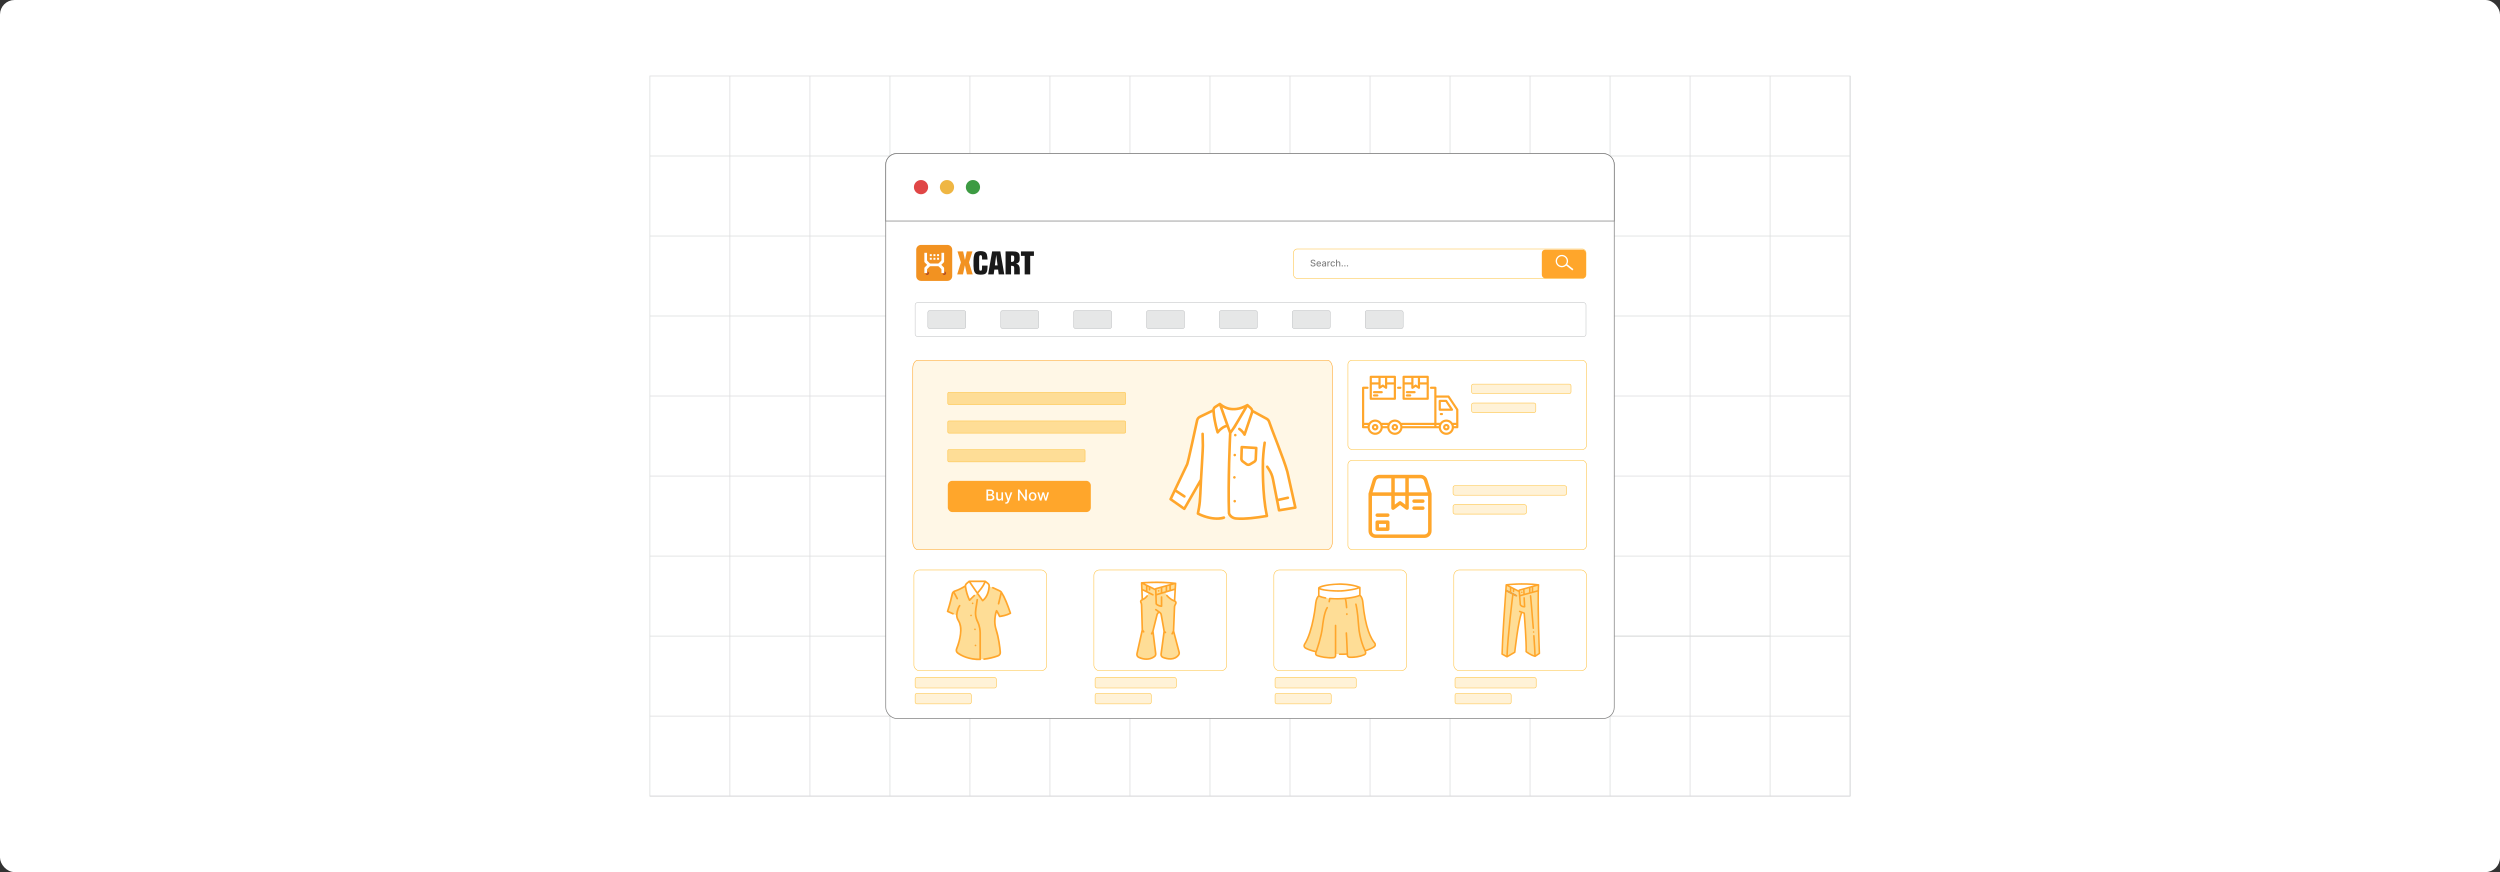 <?xml version="1.0" encoding="UTF-8"?><svg id="Layer_1" xmlns="http://www.w3.org/2000/svg" viewBox="0 0 860 300"><rect x="0" y="0" width="860" height="300" fill="#333333" stroke="none"/><rect y="0" width="860" height="300" rx="5" ry="5" fill="#fff" stroke-width="0"/><rect x="223.563" y="26.141" width="412.873" height="247.719" fill="none" stroke="#dbdcdd" stroke-miterlimit="10" stroke-width=".262"/><polyline points="636.437 273.859 608.924 273.859 608.911 273.859 581.399 273.859 581.385 273.859 553.859 273.859 526.333 273.859 498.808 273.859 471.295 273.859 443.77 273.859 443.756 273.859 416.244 273.859 416.23 273.859 388.718 273.859 388.704 273.859 361.179 273.859 333.653 273.859 306.141 273.859 278.615 273.859 251.089 273.859 251.076 273.859 223.563 273.859" fill="none" stroke="#dbdcdd" stroke-miterlimit="10" stroke-width=".262"/><polyline points="223.563 246.347 251.076 246.347 251.089 246.347 278.615 246.347 306.141 246.347 333.653 246.347 361.179 246.347 388.704 246.347 388.718 246.347 416.23 246.347 416.244 246.347 443.756 246.347 443.77 246.347 471.295 246.347 498.808 246.347 526.333 246.347 553.859 246.347 581.385 246.347 581.399 246.347 608.911 246.347 608.924 246.347 636.437 246.347" fill="none" stroke="#dbdcdd" stroke-miterlimit="10" stroke-width=".262"/><polyline points="223.563 218.821 251.076 218.821 251.089 218.821 278.615 218.821 306.141 218.821 333.653 218.821 361.179 218.821 388.704 218.821 388.718 218.821 416.23 218.821 416.244 218.821 443.756 218.821 443.77 218.821 471.295 218.821 498.808 218.821 526.333 218.821 553.859 218.821 581.385 218.821 581.399 218.821 608.911 218.821 608.924 218.821 636.437 218.821" fill="none" stroke="#dbdcdd" stroke-miterlimit="10" stroke-width=".262"/><polyline points="223.563 191.295 251.076 191.295 251.089 191.295 278.615 191.295 306.141 191.295 333.653 191.295 361.179 191.295 388.704 191.295 388.718 191.295 416.23 191.295 416.244 191.295 443.756 191.295 443.77 191.295 471.295 191.295 498.808 191.295 526.333 191.295 553.859 191.295 581.385 191.295 581.399 191.295 608.911 191.295 608.924 191.295 636.437 191.295" fill="none" stroke="#dbdcdd" stroke-miterlimit="10" stroke-width=".262"/><polyline points="223.563 163.77 251.076 163.77 251.089 163.77 278.615 163.77 306.141 163.77 333.653 163.77 361.179 163.77 388.704 163.77 388.718 163.77 416.23 163.77 416.244 163.77 443.756 163.77 443.77 163.77 471.295 163.77 498.808 163.77 526.333 163.77 553.859 163.77 581.385 163.77 581.399 163.77 608.911 163.77 608.924 163.77 636.437 163.77" fill="none" stroke="#dbdcdd" stroke-miterlimit="10" stroke-width=".262"/><polyline points="223.563 136.23 251.076 136.23 251.089 136.23 278.615 136.23 306.141 136.23 333.653 136.23 361.179 136.23 388.704 136.23 388.718 136.23 416.23 136.23 416.244 136.23 443.756 136.23 443.77 136.23 471.295 136.23 498.808 136.23 526.333 136.23 553.859 136.23 581.385 136.23 581.399 136.23 608.911 136.23 608.924 136.23 636.437 136.23" fill="none" stroke="#dbdcdd" stroke-miterlimit="10" stroke-width=".262"/><polyline points="223.563 108.704 251.076 108.704 251.089 108.704 278.615 108.704 306.141 108.704 333.653 108.704 361.179 108.704 388.704 108.704 388.718 108.704 416.23 108.704 416.244 108.704 443.756 108.704 443.77 108.704 471.295 108.704 498.808 108.704 526.333 108.704 553.859 108.704 581.385 108.704 581.399 108.704 608.911 108.704 608.924 108.704 636.437 108.704" fill="none" stroke="#dbdcdd" stroke-miterlimit="10" stroke-width=".262"/><polyline points="223.563 81.192 251.076 81.192 251.089 81.192 278.615 81.192 306.141 81.192 333.653 81.192 361.179 81.192 388.704 81.192 388.718 81.192 416.23 81.192 416.244 81.192 443.756 81.192 443.77 81.192 471.295 81.192 498.808 81.192 526.333 81.192 553.859 81.192 581.385 81.192 581.399 81.192 608.911 81.192 608.924 81.192 636.437 81.192" fill="none" stroke="#dbdcdd" stroke-miterlimit="10" stroke-width=".262"/><polyline points="223.563 53.666 251.076 53.666 251.089 53.666 278.615 53.666 306.141 53.666 333.653 53.666 361.179 53.666 388.704 53.666 388.718 53.666 416.23 53.666 416.244 53.666 443.756 53.666 443.77 53.666 471.295 53.666 498.808 53.666 526.333 53.666 553.859 53.666 581.385 53.666 581.399 53.666 608.911 53.666 608.924 53.666 636.437 53.666" fill="none" stroke="#dbdcdd" stroke-miterlimit="10" stroke-width=".262"/><polyline points="636.437 273.859 636.437 246.347 636.437 218.821 636.437 191.295 636.437 163.77 636.437 163.756 636.437 136.23 636.437 108.718 636.437 108.704 636.437 81.192 636.437 53.666 636.437 26.141" fill="none" stroke="#dbdcdd" stroke-miterlimit="10" stroke-width=".262"/><polyline points="608.911 26.141 608.911 53.666 608.911 81.192 608.911 108.704 608.911 108.718 608.911 136.23 608.911 163.756 608.911 163.77 608.911 191.295 608.911 218.821 608.911 246.347 608.911 273.859 608.911 218.821 553.859 218.821" fill="none" stroke="#dbdcdd" stroke-miterlimit="10" stroke-width=".262"/><polyline points="581.385 26.141 581.385 53.666 581.385 81.192 581.385 108.704 581.385 108.718 581.385 136.23 581.385 163.756 581.385 163.77 581.385 191.295 581.385 218.821 581.385 246.347 581.385 273.859" fill="none" stroke="#dbdcdd" stroke-miterlimit="10" stroke-width=".262"/><polyline points="553.859 26.141 553.859 53.666 553.859 81.192 553.859 108.704 553.859 108.718 553.859 136.23 553.859 163.756 553.859 163.77 553.859 191.295 553.859 218.821 553.859 246.347 553.859 273.859" fill="none" stroke="#dbdcdd" stroke-miterlimit="10" stroke-width=".262"/><polyline points="526.333 26.141 526.333 53.666 526.333 81.192 526.333 108.704 526.333 108.718 526.333 136.23 526.333 163.756 526.333 163.77 526.333 191.295 526.333 218.821 526.333 246.347 526.333 273.859" fill="none" stroke="#dbdcdd" stroke-miterlimit="10" stroke-width=".262"/><polyline points="498.808 26.141 498.808 53.666 498.808 81.192 498.808 108.704 498.808 108.718 498.808 136.23 498.808 163.756 498.808 163.77 498.808 191.295 498.808 218.821 498.808 246.347 498.808 273.859" fill="none" stroke="#dbdcdd" stroke-miterlimit="10" stroke-width=".262"/><polyline points="471.295 26.141 471.295 53.666 471.295 81.192 471.295 108.704 471.295 108.718 471.295 136.23 471.295 163.756 471.295 163.77 471.295 191.295 471.295 218.821 471.295 246.347 471.295 273.859" fill="none" stroke="#dbdcdd" stroke-miterlimit="10" stroke-width=".262"/><polyline points="443.756 26.141 443.756 53.666 443.756 81.192 443.756 108.704 443.756 108.718 443.756 136.23 443.756 163.756 443.756 163.77 443.756 191.295 443.756 218.821 443.756 246.347 443.756 273.859" fill="none" stroke="#dbdcdd" stroke-miterlimit="10" stroke-width=".262"/><polyline points="416.23 26.141 416.23 53.666 416.23 81.192 416.23 108.704 416.23 108.718 416.23 136.23 416.23 163.756 416.23 163.77 416.23 191.295 416.23 218.821 416.23 246.347 416.23 273.859" fill="none" stroke="#dbdcdd" stroke-miterlimit="10" stroke-width=".262"/><polyline points="388.704 26.141 388.704 53.666 388.704 81.192 388.704 108.704 388.704 108.718 388.704 136.23 388.704 163.756 388.704 163.77 388.704 191.295 388.704 218.821 388.704 246.347 388.704 273.859" fill="none" stroke="#dbdcdd" stroke-miterlimit="10" stroke-width=".262"/><polyline points="361.179 26.141 361.179 53.666 361.179 81.192 361.179 108.704 361.179 108.718 361.179 136.23 361.179 163.756 361.179 163.77 361.179 191.295 361.179 218.821 361.179 246.347 361.179 273.859" fill="none" stroke="#dbdcdd" stroke-miterlimit="10" stroke-width=".262"/><polyline points="333.653 26.141 333.653 53.666 333.653 81.192 333.653 108.704 333.653 108.718 333.653 136.23 333.653 163.756 333.653 163.77 333.653 191.295 333.653 218.821 333.653 246.347 333.653 273.859" fill="none" stroke="#dbdcdd" stroke-miterlimit="10" stroke-width=".262"/><polyline points="306.141 26.141 306.141 53.666 306.141 81.192 306.141 108.704 306.141 108.718 306.141 136.23 306.141 163.756 306.141 163.77 306.141 191.295 306.141 218.821 306.141 246.347 306.141 273.859" fill="none" stroke="#dbdcdd" stroke-miterlimit="10" stroke-width=".262"/><polyline points="278.615 26.141 278.615 53.666 278.615 81.192 278.615 108.704 278.615 108.718 278.615 136.23 278.615 163.756 278.615 163.77 278.615 191.295 278.615 218.821 278.615 246.347 278.615 273.859" fill="none" stroke="#dbdcdd" stroke-miterlimit="10" stroke-width=".262"/><polyline points="251.076 26.141 251.076 53.666 251.076 81.192 251.076 108.704 251.076 108.718 251.076 136.23 251.076 163.756 251.076 163.77 251.076 191.295 251.076 218.821 251.076 246.347 251.076 273.859" fill="none" stroke="#dbdcdd" stroke-miterlimit="10" stroke-width=".262"/><rect x="304.695" y="52.822" width="250.609" height="194.357" rx="3.829" ry="3.829" fill="#fff" stroke="gray" stroke-miterlimit="10" stroke-width=".25"/><path d="M555.305,56.655v19.377h-250.609v-19.377c0-2.121,1.716-3.829,3.829-3.829h242.95c2.114,0,3.829,1.708,3.829,3.829Z" fill="#fff" stroke="gray" stroke-miterlimit="10" stroke-width=".25"/><circle cx="316.829" cy="64.373" r="2.447" fill="#e04646" stroke-width="0"/><circle cx="325.763" cy="64.373" r="2.447" fill="#efb643" stroke-width="0"/><circle cx="334.696" cy="64.373" r="2.447" fill="#3d9b43" stroke-width="0"/><path d="M338.526,94.355c.406-.093.707-.342.904-.753.099-.214.174-.516.226-.898s.075-.713.075-.979v-.365h-1.912v.869c0,.191-.017.388-.058.591s-.185.301-.435.301c-.255,0-.406-.099-.44-.301s-.052-.394-.052-.591c0-.62-.006-1.246-.017-1.878-.012-.632-.006-1.258.017-1.889.006-.464.174-.695.493-.695.313,0,.481.232.493.695,0,.133,0,.272.006.411s.006.272.006.4h1.889c-.023-.278-.052-.591-.087-.933s-.087-.614-.151-.805c-.174-.487-.464-.805-.869-.945-.406-.145-.835-.214-1.286-.214-.458,0-.887.07-1.292.214s-.69.458-.864.945c-.087.238-.157.539-.209.91-.052.371-.081.753-.081,1.136v1.866c0,.406.029.811.093,1.217.058.406.145.713.255.927.191.406.493.661.898.753s.805.139,1.205.139c.388.012.788-.035,1.194-.128Z" fill="#191919" stroke-width="0"/><path d="M342.241,91.306l.452-3.57h.023l.452,3.57h-.927ZM343.342,92.743l.214,1.652h1.918l-1.368-7.91h-2.811l-1.373,7.904h1.918l.214-1.652h1.286v.006Z" fill="#191919" stroke-width="0"/><path d="M345.909,94.395h1.889v-2.95h.33c.307,0,.51.064.614.191.093.133.139.325.139.556v2.196h1.93v-1.837c0-.487-.104-.892-.313-1.223-.22-.313-.539-.522-.945-.62v-.023c.4-.07.701-.232.904-.481.174-.209.267-.446.29-.719.023-.272.035-.539.035-.794,0-.336-.023-.666-.064-.991-.041-.325-.203-.597-.481-.811-.267-.191-.58-.307-.945-.348s-.701-.058-1.008-.058h-2.37l-.006,7.91h0ZM347.798,87.893h.452c.243,0,.417.058.516.174.087.104.128.278.128.516v.62c-.017.203-.041.359-.081.469-.041.128-.116.226-.214.29-.093.07-.238.11-.44.11h-.365l.006-2.179h0Z" fill="#191919" stroke-width="0"/><path d="M351.2,88.021h1.286v6.375h1.901v-6.375h1.286v-1.536h-4.474v1.536h0Z" fill="#191919" stroke-width="0"/><path d="M331.955,89.371h-.023l-.62-2.886h-1.941l1.171,3.767-1.275,4.144h1.994l.655-3.1h.023l.678,3.1h1.994l-1.275-4.132,1.182-3.778h-1.941l-.62,2.886Z" fill="#f29221" stroke-width="0"/><path d="M316.829,84.248h9.081c.91,0,1.652.736,1.652,1.652v9.081c0,.91-.736,1.652-1.652,1.652h-9.081c-.91,0-1.652-.736-1.652-1.652v-9.081c.006-.916.742-1.652,1.652-1.652Z" fill="#f29221" stroke-width="0"/><path d="M324.647,90.263c-.185.185-.55.55-.846.852.295.295.661.661.846.846.075.075.122.18.122.284v1.495c0,.168-.035.191-.203.191h-.707v-1.136c0-.145-.023-.214-.122-.313-.162-.162-.609-.614-.771-.782-.087-.093-.22-.128-.33-.128h-2.509c-.11,0-.243.041-.33.128-.162.168-.614.62-.771.782-.099.099-.122.168-.122.313v.927c0,.162-.046.209-.214.209h-.707v-1.686c0-.104.052-.214.122-.284.185-.185.55-.55.846-.846l-.846-.846c-.075-.075-.122-.18-.122-.284v-3.031h.916v2.48c0,.145.023.214.122.313.162.162.609.614.771.782.087.093.22.128.33.128h2.509c.11,0,.243-.041.33-.128.162-.168.614-.62.771-.782.099-.099.122-.168.122-.313v-2.48h.916v3.031c0,.099-.052.209-.122.278Z" fill="#fff" stroke-width="0"/><path d="M319.849,88.675h.678v.678h-.678v-.678Z" fill="#fff" stroke-width="0"/><path d="M322.358,88.675h.678v.678h-.678v-.678Z" fill="#fff" stroke-width="0"/><path d="M319.849,87.43h.678v.678h-.678v-.678Z" fill="#fff" stroke-width="0"/><path d="M322.358,87.43h.678v.678h-.678v-.678Z" fill="#fff" stroke-width="0"/><path d="M321.106,88.681h.678v.678h-.678v-.678Z" fill="#fff" stroke-width="0"/><path d="M321.106,87.43h.678v.678h-.678v-.678Z" fill="#fff" stroke-width="0"/><path d="M318.939,94.61c-.301,0-.55-.209-.614-.487h.498c.139,0,.255-.116.255-.255v-.504c.278.064.493.313.493.614,0,.348-.284.632-.632.632Z" fill="#b14c26" stroke-width="0"/><path d="M324.821,94.61c-.295,0-.545-.209-.614-.481h.498c.139,0,.255-.116.255-.255v-.51c.278.064.493.313.493.614,0,.348-.284.632-.632.632Z" fill="#b14c26" stroke-width="0"/><path d="M458.365,126.743v59.529c0,1.552-.784,2.811-1.752,2.811h-140.877c-.968,0-1.752-1.258-1.752-2.811v-59.529c0-1.552.784-2.811,1.752-2.811h140.877c.968,0,1.752,1.258,1.752,2.811Z" fill="#fff7e6" stroke="#ffa62b" stroke-miterlimit="10" stroke-width=".192"/><rect x="314.81" y="104.084" width="230.774" height="11.698" rx=".839" ry=".839" fill="#fff" stroke="#c6c8c9" stroke-miterlimit="10" stroke-width=".192"/><rect x="319.188" y="106.861" width="13.042" height="6.142" rx=".567" ry=".567" fill="#e6e7e7" stroke="#9c9ea1" stroke-miterlimit="10" stroke-width=".101"/><rect x="344.263" y="106.861" width="13.042" height="6.142" rx=".567" ry=".567" fill="#e6e7e7" stroke="#9c9ea1" stroke-miterlimit="10" stroke-width=".101"/><rect x="369.338" y="106.861" width="13.042" height="6.142" rx=".567" ry=".567" fill="#e6e7e7" stroke="#9c9ea1" stroke-miterlimit="10" stroke-width=".101"/><rect x="394.413" y="106.861" width="13.042" height="6.142" rx=".567" ry=".567" fill="#e6e7e7" stroke="#9c9ea1" stroke-miterlimit="10" stroke-width=".101"/><rect x="419.488" y="106.861" width="13.042" height="6.142" rx=".567" ry=".567" fill="#e6e7e7" stroke="#9c9ea1" stroke-miterlimit="10" stroke-width=".101"/><rect x="444.563" y="106.861" width="13.042" height="6.142" rx=".567" ry=".567" fill="#e6e7e7" stroke="#9c9ea1" stroke-miterlimit="10" stroke-width=".101"/><rect x="469.638" y="106.861" width="13.042" height="6.142" rx=".567" ry=".567" fill="#e6e7e7" stroke="#9c9ea1" stroke-miterlimit="10" stroke-width=".101"/><rect x="444.977" y="85.651" width="100.606" height="10.142" rx="1.287" ry="1.287" fill="#fff" stroke="#fec446" stroke-miterlimit="10" stroke-width=".192"/><path d="M452.172,89.945c-.012-.107-.061-.19-.149-.249s-.198-.089-.331-.089c-.095,0-.177.015-.246.045s-.124.07-.162.122-.057.11-.057.176c0,.055.013.102.039.143s.06.073.102.1c.043.027.089.049.138.067s.097.032.142.043l.227.059c.074.018.15.043.228.073.078.031.15.072.217.123s.12.113.161.188.061.164.061.268c0,.131-.034.248-.102.35s-.165.182-.293.241-.282.088-.464.088c-.174,0-.323-.028-.45-.083-.127-.055-.227-.134-.298-.235-.072-.102-.111-.222-.119-.362h.351c.007.084.034.154.082.209.049.056.11.097.185.123.075.027.158.04.248.04.099,0,.186-.016.265-.047.077-.031.138-.075.183-.131.044-.056.066-.122.066-.197,0-.069-.019-.125-.059-.169-.038-.044-.091-.08-.157-.109-.065-.028-.141-.054-.224-.076l-.273-.075c-.185-.051-.333-.125-.441-.223s-.162-.228-.162-.39c0-.133.036-.25.108-.35s.171-.177.295-.233c.123-.055.263-.083.419-.083s.295.027.416.083c.12.055.215.131.284.227s.105.206.109.331h-.338Z" fill="gray" stroke-width="0"/><path d="M453.681,91.691c-.172,0-.319-.037-.442-.11-.124-.074-.219-.177-.285-.311-.067-.134-.101-.291-.101-.472,0-.178.033-.335.101-.471.066-.136.16-.242.28-.318.121-.076.262-.114.423-.114.099,0,.193.016.285.048.093.033.175.084.248.153.073.07.131.16.174.271.042.11.064.245.064.402v.12h-1.383v-.254h1.051c0-.089-.019-.168-.055-.237-.036-.069-.087-.123-.152-.164-.065-.04-.142-.06-.229-.06-.096,0-.179.023-.249.07s-.125.107-.163.181-.057.155-.057.242v.198c0,.116.021.215.061.297s.099.144.173.186c.073.043.16.064.259.064.065,0,.123-.009.176-.028s.099-.046.137-.083c.039-.037.068-.083.089-.137l.32.058c-.026.094-.072.177-.138.247-.066.071-.148.126-.248.164-.1.039-.213.059-.339.059Z" fill="gray" stroke-width="0"/><path d="M455.31,91.694c-.11,0-.21-.021-.299-.062-.089-.041-.159-.101-.211-.179s-.077-.175-.077-.289c0-.098.019-.179.057-.243.037-.064.088-.113.152-.15s.136-.065.215-.084c.08-.019.16-.033.243-.043.103-.012.189-.022.253-.03.065-.008.112-.021.142-.039s.044-.048.044-.088v-.008c0-.099-.027-.176-.083-.23s-.138-.082-.247-.082c-.114,0-.204.025-.27.075-.065.05-.11.106-.135.167l-.318-.072c.038-.106.093-.191.166-.257.073-.065.157-.113.252-.143s.195-.044.3-.044c.069,0,.144.008.222.024.078.016.151.045.22.089.068.043.124.104.168.184.044.08.065.183.065.31v1.155h-.33v-.238h-.014c-.022.044-.055.087-.099.129-.044.043-.101.078-.169.105s-.15.042-.247.042ZM455.385,91.422c.094,0,.174-.019.24-.055.067-.037.118-.085.153-.145s.053-.124.053-.193v-.224c-.013.012-.036.023-.07.034-.034.01-.073.019-.117.026s-.086.014-.128.019c-.041.006-.076.011-.103.014-.066.008-.126.022-.18.042-.055.019-.098.048-.129.085-.032.037-.049.085-.049.145,0,.084.031.147.093.19.062.043.142.064.237.064Z" fill="gray" stroke-width="0"/><path d="M456.619,91.656v-1.739h.327v.276h.019c.031-.094.088-.168.168-.221.08-.054.172-.081.273-.081.021,0,.046.001.075.002s.052.003.068.006v.324c-.014-.004-.038-.008-.072-.013-.035-.005-.069-.008-.104-.008-.08,0-.151.017-.213.051-.062.033-.112.08-.148.139s-.054.127-.054.202v1.062h-.339Z" fill="gray" stroke-width="0"/><path d="M458.514,91.691c-.168,0-.312-.039-.434-.115-.121-.077-.215-.183-.279-.318-.065-.135-.098-.29-.098-.464,0-.176.033-.333.1-.468.066-.135.16-.241.281-.317.12-.076.263-.114.427-.114.132,0,.25.024.353.073.102.049.186.117.25.205.065.087.102.19.114.307h-.33c-.018-.082-.059-.151-.124-.21-.065-.059-.15-.088-.258-.088-.095,0-.178.025-.248.074s-.125.12-.164.21c-.04.091-.06.199-.06.322,0,.127.019.236.058.329.039.092.094.163.164.214.07.05.153.076.25.076.064,0,.122-.012.175-.036.052-.024.097-.058.132-.102.036-.044.061-.098.075-.161h.33c-.013.112-.049.213-.11.301-.06.088-.143.158-.245.208-.102.05-.222.076-.359.076Z" fill="gray" stroke-width="0"/><path d="M459.93,90.623v1.033h-.339v-2.319h.334v.863h.021c.041-.094.103-.168.186-.223.084-.055.193-.083.329-.083.119,0,.224.024.312.073.09.049.159.123.209.219.049.097.074.218.074.363v1.106h-.339v-1.065c0-.127-.033-.227-.099-.297-.065-.07-.157-.106-.274-.106-.08,0-.151.017-.214.051-.064.034-.112.084-.148.149-.036.065-.054.144-.054.236Z" fill="gray" stroke-width="0"/><path d="M461.733,91.677c-.061,0-.114-.022-.159-.066-.045-.044-.066-.097-.066-.16,0-.061.021-.115.066-.159.045-.044.098-.066.159-.066.062,0,.115.022.16.066.045.044.066.098.066.159,0,.042-.01.08-.031.114-.021.035-.048.062-.082.082-.033.021-.071.031-.113.031Z" fill="gray" stroke-width="0"/><path d="M462.635,91.677c-.061,0-.114-.022-.159-.066-.045-.044-.066-.097-.066-.16,0-.061.021-.115.066-.159.045-.044.098-.066.159-.066.062,0,.115.022.16.066.045.044.066.098.066.159,0,.042-.01.08-.031.114-.021.035-.048.062-.082.082-.033.021-.071.031-.113.031Z" fill="gray" stroke-width="0"/><path d="M463.538,91.677c-.061,0-.114-.022-.159-.066-.045-.044-.066-.097-.066-.16,0-.061.021-.115.066-.159.045-.044.098-.066.159-.066.062,0,.115.022.16.066.045.044.066.098.066.159,0,.042-.01.08-.031.114-.021.035-.048.062-.082.082-.033.021-.071.031-.113.031Z" fill="gray" stroke-width="0"/><rect x="530.387" y="85.875" width="15.197" height="9.878" rx="1.148" ry="1.148" fill="#ffa62b" stroke-width="0"/><rect x="539.691" y="90.517" width=".555" height="2.84" transform="translate(133.384 458.962) rotate(-51.736)" fill="#fff" stroke-width="0"/><path d="M538.498,88.267c-.852-.672-2.087-.526-2.759.325-.672.852-.526,2.087.326,2.759.851.672,2.087.526,2.759-.326.672-.852.526-2.087-.326-2.759ZM538.728,90.95c-.63.799-1.788.935-2.587.306-.799-.63-.935-1.788-.306-2.587.63-.799,1.788-.936,2.587-.306.799.63.936,1.788.306,2.587Z" fill="none" stroke="#fff" stroke-miterlimit="10" stroke-width=".332"/><rect x="326.045" y="165.408" width="49.197" height="10.746" rx="1.541" ry="1.541" fill="#ffa62b" stroke-width="0"/><path d="M339.329,172.197v-3.793h1.389c.27,0,.492.044.669.132s.309.207.397.357.132.319.132.507c0,.158-.029.291-.087.399-.059.108-.136.195-.232.259-.098.065-.204.112-.32.142v.037c.126.006.249.047.37.122.12.075.22.181.299.317.079.137.118.304.118.5,0,.194-.045.368-.136.521-.091.153-.231.275-.42.365-.189.089-.43.134-.724.134h-1.454ZM339.901,170.045h.767c.129,0,.244-.025.348-.074.102-.049.185-.119.246-.208.061-.089.092-.195.092-.317,0-.157-.055-.289-.165-.395-.109-.106-.278-.16-.506-.16h-.781v1.154ZM339.901,171.707h.826c.274,0,.471-.053.589-.16.118-.106.178-.239.178-.398,0-.12-.03-.23-.091-.33-.06-.1-.146-.18-.258-.239-.112-.059-.244-.089-.398-.089h-.847v1.215Z" fill="#fff" stroke-width="0"/><path d="M344.499,171.017v-1.665h.556v2.845h-.545v-.493h-.029c-.065.152-.17.278-.315.379-.144.101-.322.151-.536.151-.183,0-.344-.041-.484-.122-.14-.081-.25-.201-.329-.36-.08-.16-.12-.356-.12-.591v-1.81h.554v1.743c0,.194.054.348.161.463s.247.172.419.172c.103,0,.207-.026.31-.078.102-.052.189-.13.257-.235.069-.105.102-.238.102-.4Z" fill="#fff" stroke-width="0"/><path d="M346.147,173.264c-.083,0-.158-.006-.227-.019-.067-.013-.118-.027-.151-.042l.133-.454c.102.027.191.039.271.036.079-.004.149-.034.211-.089.06-.055.114-.146.162-.272l.068-.189-1.041-2.882h.593l.721,2.208h.029l.721-2.208h.595l-1.173,3.225c-.055.148-.123.273-.207.377-.084.103-.185.181-.301.232s-.25.078-.403.078Z" fill="#fff" stroke-width="0"/><path d="M353.239,168.404v3.793h-.526l-1.928-2.782h-.035v2.782h-.572v-3.793h.529l1.931,2.786h.035v-2.786h.566Z" fill="#fff" stroke-width="0"/><path d="M355.226,172.255c-.267,0-.499-.061-.698-.184-.198-.122-.352-.293-.463-.513-.109-.22-.165-.477-.165-.77,0-.295.056-.553.165-.774.11-.221.265-.393.463-.515.199-.123.432-.184.698-.184.268,0,.5.061.699.184.198.122.352.294.463.515.109.221.165.479.165.774,0,.294-.056.551-.165.77-.11.22-.265.391-.463.513-.199.122-.432.184-.699.184ZM355.228,171.79c.173,0,.316-.045.43-.137.114-.091.198-.213.253-.365.056-.152.083-.319.083-.502,0-.181-.027-.349-.083-.501-.055-.152-.139-.275-.253-.368-.113-.093-.257-.139-.43-.139-.174,0-.318.046-.433.139s-.198.215-.253.368c-.056.152-.083.32-.083.501,0,.183.027.35.083.502.055.152.139.274.253.365s.259.137.433.137Z" fill="#fff" stroke-width="0"/><path d="M357.7,172.197l-.837-2.845h.572l.558,2.089h.027l.56-2.089h.572l.556,2.08h.027l.555-2.08h.572l-.836,2.845h-.565l-.578-2.054h-.043l-.577,2.054h-.564Z" fill="#fff" stroke-width="0"/><rect x="326.045" y="144.802" width="61.165" height="4.191" rx=".394" ry=".394" fill="#fedd96" stroke="#fec446" stroke-miterlimit="10" stroke-width=".19"/><rect x="326.045" y="154.68" width="47.217" height="4.191" rx=".346" ry=".346" fill="#fedd96" stroke="#fec446" stroke-miterlimit="10" stroke-width=".19"/><rect x="326.045" y="134.96" width="61.165" height="4.191" rx=".394" ry=".394" fill="#fedd96" stroke="#fec446" stroke-miterlimit="10" stroke-width=".19"/><rect x="463.684" y="123.933" width="82.063" height="30.708" rx="1.459" ry="1.459" fill="#fff" stroke="#fec446" stroke-miterlimit="10" stroke-width=".192"/><rect x="463.684" y="158.375" width="82.063" height="30.708" rx="1.459" ry="1.459" fill="#fff" stroke="#fec446" stroke-miterlimit="10" stroke-width=".192"/><path d="M419.654,138.967s3.629,3.765,9.427.384l-2.948,10.879-5.125-.482s-1.523-6.309-1.354-10.781Z" fill="#fff" stroke-width="0"/><path d="M436.57,145.039c-.144-.414-.437-.759-.822-.969l-6.56-3.576-5.994,8.443-3.325-9.099c-2.155,1.238-5.701,2.845-7.135,3.569-.457.231-.791.65-.915,1.148-.184.577-3.23,15.382-3.552,15.403l-5.589,11.759,4.719,3.323,5.748-10.047c-.15,2.195-.229,7.473-.678,9.56l-.394,2.123c3.341,1.737,9.077,2.856,10.695-.024,0,0,0.0.001.002.003.415.953,1.315,1.605,2.35,1.702,2.993.263,6.738-.2,10.706-.877-1.669-7.249-1.403-18.271-1.377-19.196l2.136,3.293c.634.978,1.076,2.069,1.3,3.213l2.107,10.754,5.606-.931-2.753-12.324c-1.113-4.12-5.73-15.418-6.275-17.252Z" fill="#fff" stroke-width="0"/><path d="M419.654,138.967l2.633,7.49s-1.425.049-2.996,1.779c-.133.146-.359.157-.506.024-.05-.045-.085-.103-.104-.168-.36-1.281-1.119-4.258-1.232-6.975-.025-.436.183-.853.547-1.094l1.657-1.056Z" fill="#fff" stroke-width="0"/><path d="M424.715,146.795c1.206.357,2.264,1.097,3.011,2.109.117.16.341.195.501.078.06-.044.104-.104.128-.174l2.32-6.872c.183-.541.025-1.14-.401-1.52l-1.192-1.064-4.367,7.443Z" fill="#fff" stroke-width="0"/><path d="M427.163,153.8l4.986.305-.172,3.874c-.016.359-.21.685-.518.871l-1.475.887c-.372.224-.843.201-1.192-.059l-1.32-.983c-.281-.209-.442-.542-.431-.892l.122-4.003Z" fill="#fff" stroke-width="0"/><path d="M407.137,175.411c.207.143.491.092.634-.115.007-.01.013-.02.02-.031l4.809-8.406c-.112,2.013-.181,5.679-.578,7.613l-.394,2.123c-.035.192.057.386.228.479,2.981,1.558,6.336,2.071,8.582,1.627.419-.116,1.197-.192,1.015-.797-.086-.235-.345-.356-.581-.271-2.195.674-5.054.286-8.294-1.202l.333-1.794c.449-2.047.54-7.456.685-9.618.015-.495.724-11.656.638-11.696l-.084-4.077c-.021-.588-.907-.583-.905.019l.084,4.077c.069.321-.612,10.914-.631,11.52l-5.448,9.522-4-2.817,1.088-2.289,2.833,1.865c.207.141.488.087.629-.12.141-.207.087-.488-.12-.629-.004-.003-.008-.005-.011-.008l-2.938-1.934,3.944-8.299c.407-.283,3.351-14.728,3.582-15.488.092-.37.34-.681.68-.853.43-.217,1.055-.516,1.779-.863.721-.345,1.519-.727,2.321-1.122.262,3.401,1.351,6.89,1.4,7.046.079.239.336.369.576.291.084-.028.159-.079.214-.149,1.148-1.476,2.243-1.918,2.762-2.049l.746,2.041c-.065,1.317-.801,16.705-.42,27.659.362,1.208,1.555,2.034,2.764,2.145,3.308.29,7.521-.318,10.822-.881.248-.044.413-.281.369-.529-.001-.006-.002-.013-.004-.019-1.641-7.13-1.4-17.845-1.366-19.075.005-.098.188-3.545.591-5.936.088-.574-.78-.748-.893-.15-.417,2.479-.594,5.896-.603,6.055-.033,1.187-.271,11.6,1.284,18.842-3.17.53-7.069,1.061-10.121.793-.841-.082-1.577-.599-1.94-1.362-.369-10.806.345-25.892.421-27.454l1.444-2.034c.018-.02,4.09-6.972,4.108-6.999l.779.696c.291.26.399.668.274,1.038l-2.262,6.701c-.397-.506-.87-.947-1.403-1.308-.497-.327-.997.405-.509.749.684.462,1.249,1.078,1.651,1.799.122.218.398.297.616.175.098-.055.172-.144.208-.251.003-.04,2.563-7.564,2.565-7.599l4.421,2.41c.286.155.504.412.611.72.458,1.611,5.015,12.734,6.261,17.202l2.649,11.857-4.7.781-.513-2.62,3.287-.734c.244-.054.398-.297.343-.541s-.297-.398-.541-.343l-3.265.729-1.335-6.813c-.234-1.201-.697-2.346-1.364-3.373l-.66-1.018c-.329-.492-1.077-.014-.76.493l.66,1.017c.604.929,1.023,1.966,1.235,3.054l2.107,10.754c.047.24.277.4.519.36l5.607-.931c.248-.043.414-.279.371-.527-.001-.006-.002-.013-.004-.019l-2.753-12.323c-1.048-3.98-5.701-15.342-6.289-17.302-.181-.52-.549-.955-1.033-1.218l-4.813-2.623c-.088-.375-.289-.714-.577-.971l-1.192-1.065c-.102-.089-.238-.129-.372-.11-5.543,3.24-8.84-.112-9.23-.37-.125-.036-.259-.018-.37.051l-1.657,1.056c-.409.268-.679.702-.739,1.187-.923.459-1.857.905-2.689,1.303-1.334.716-2.554.866-2.95,2.326-.168.475-3.24,15.449-3.519,15.306l-5.589,11.759c-.095.199-.032.438.148.565l4.719,3.323ZM422.057,140.858c1.412.542,4.04.45,5.86-.417-.67,1.115-3.816,6.658-4.593,7.531-.415-1.085-2.329-6.563-2.755-7.772.471.273.97.493,1.488.658ZM417.903,141.098c-.018-.275.111-.539.338-.694l1.175-.749,2.27,6.457c-.596.169-1.577.598-2.613,1.693-.369-1.341-1.064-4.157-1.171-6.707Z" fill="#ffa62b" stroke-width="0"/><path d="M428.521,160.041c.496.37,1.166.403,1.696.084l1.475-.887c.438-.263.715-.728.737-1.239l.172-3.874c.011-.247-.178-.457-.425-.472l-4.986-.305c-.251-.014-.466.179-.48.43-0.0.003-0.0.006-0.0.009l-.122,4.003c-.015.497.214.971.613,1.268l1.32.983ZM427.493,157.816l.108-3.536,4.075.249-.152,3.428c-.009.207-.121.396-.299.502l-1.475.887c-.215.13-.487.117-.688-.034l-1.32-.983c-.162-.12-.255-.312-.249-.514Z" fill="#ffa62b" stroke-width="0"/><path d="M425.126,150.094c.447-.19.293-.886-.194-.866-.717.057-.478,1.119.194.866Z" fill="#ffa62b" stroke-width="0"/><path d="M425.074,156.21c-.436-.393-1.05.235-.625.655.437.402,1.049-.238.625-.655Z" fill="#ffa62b" stroke-width="0"/><path d="M424.949,163.891c-.488-.434-1.095.341-.556.71.213.132.493.065.625-.148.111-.18.083-.414-.069-.562Z" fill="#ffa62b" stroke-width="0"/><path d="M424.558,171.99c-.492.214-.242.976.281.856.634-.162.325-1.1-.281-.856Z" fill="#ffa62b" stroke-width="0"/><g id="package"><path d="M492.469,169.974c.009-.058.009-.117,0-.175l-1.448-4.741c-.306-1.02-1.245-1.719-2.31-1.719h-14.198c-1.065 0-2.004.699-2.31,1.719l-1.448,4.741c-.009.058-.009.117,0,.175v12.666c0,1.333,1.08,2.413,2.413,2.413h16.889c1.333,0,2.413-1.08,2.413-2.413v-12.666ZM484.628,164.546h4.083c.531.001.998.349,1.152.857l1.206,3.969h-6.442v-4.825ZM479.802,164.546h3.619v4.825h-3.619v-4.825ZM479.802,170.577h3.619v3.016l-1.448-1.086c-.214-.161-.509-.161-.724,0l-1.448,1.086v-3.016ZM473.361,165.402c.154-.508.622-.855,1.152-.857h4.083v4.825h-6.424l1.188-3.969ZM491.262,182.641c0,.666-.54,1.206-1.206,1.206h-16.889c-.666,0-1.206-.54-1.206-1.206v-12.063h6.635v4.222c0,.333.27.603.603.603.131,0,.258-.042.362-.121l2.051-1.538,2.051,1.538c.184.137.429.158.633.054.203-.102.331-.31.332-.537v-4.222h6.635v12.063Z" fill="#ffa62b" stroke-width="0"/><path d="M477.39,179.022h-3.619c-.333,0-.603.27-.603.603v2.413c0,.333.27.603.603.603h3.619c.333,0,.603-.27.603-.603v-2.413c0-.333-.27-.603-.603-.603ZM476.787,181.435h-2.413v-1.206h2.413v1.206Z" fill="#ffa62b" stroke-width="0"/><path d="M477.39,176.609h-3.619c-.333,0-.603.27-.603.603s.27.603.603.603h3.619c.333,0,.603-.27.603-.603s-.27-.603-.603-.603Z" fill="#ffa62b" stroke-width="0"/><path d="M486.437,172.99h3.016c.333,0,.603-.27.603-.603s-.27-.603-.603-.603h-3.016c-.333,0-.603.27-.603.603s.27.603.603.603Z" fill="#ffa62b" stroke-width="0"/><path d="M486.437,175.403h3.016c.333,0,.603-.27.603-.603s-.27-.603-.603-.603h-3.016c-.333,0-.603.27-.603.603s.27.603.603.603Z" fill="#ffa62b" stroke-width="0"/></g><rect x="499.852" y="167.088" width="39.056" height="3.255" rx=".623" ry=".623" fill="#fff2d7" stroke="#fec446" stroke-miterlimit="10" stroke-width=".19"/><rect x="499.852" y="173.597" width="25.224" height="3.255" rx=".623" ry=".623" fill="#fff2d7" stroke="#fec446" stroke-miterlimit="10" stroke-width=".19"/><rect x="506.235" y="132.135" width="34.193" height="3.255" rx=".583" ry=".583" fill="#fff2d7" stroke="#fec446" stroke-miterlimit="10" stroke-width=".19"/><rect x="506.235" y="138.644" width="22.083" height="3.255" rx=".583" ry=".583" fill="#fff2d7" stroke="#fec446" stroke-miterlimit="10" stroke-width=".19"/><g id="Truck"><path d="M501.613,140.722l-3.013-4.519c-.07-.105-.187-.168-.313-.168h-4.143v-2.636c0-.208-.169-.377-.377-.377h-1.506c-.208,0-.377.169-.377.377s.169.377.377.377h1.13v11.675h-11.398c-.829-1.193-2.468-1.489-3.661-.66-.258.179-.481.402-.66.66h-2.458c-.829-1.193-2.468-1.489-3.661-.66-.258.179-.481.402-.66.66h-1.606v-11.675h1.13c.208,0,.377-.169.377-.377s-.169-.377-.377-.377h-1.506c-.208,0-.377.169-.377.377v13.558c0,.208.169.377.377.377h1.537c.206,1.439,1.541,2.439,2.98,2.232,1.157-.166,2.067-1.075,2.232-2.232h1.567c.206,1.439,1.541,2.439,2.98,2.232,1.157-.166,2.067-1.075,2.232-2.232h12.489c.206,1.439,1.54,2.439,2.98,2.233,1.157-.166,2.067-1.075,2.233-2.233h1.16c.208,0,.377-.169.377-.377v-6.026c0-.074-.022-.147-.063-.209ZM494.144,136.788h3.941l2.838,4.257v4.405h-1.229c-.829-1.193-2.468-1.489-3.661-.66-.258.179-.481.402-.66.66h-1.229v-8.662ZM493.39,146.204v.377h-10.949c-.021-.127-.048-.253-.083-.377h11.031ZM477.305,146.204c-.035.124-.062.25-.083.377h-1.56c-.021-.127-.048-.253-.083-.377h1.726ZM469.287,146.204h1.239c-.035.124-.063.25-.083.377h-1.157v-.377ZM473.053,148.84c-1.04,0-1.883-.843-1.883-1.883s.843-1.883,1.883-1.883,1.883.843,1.883,1.883c-.001,1.04-.844,1.882-1.883,1.883ZM479.832,148.84c-1.04,0-1.883-.843-1.883-1.883s.843-1.883,1.883-1.883,1.883.843,1.883,1.883c-.001,1.04-.844,1.882-1.883,1.883ZM494.144,146.204h.863c-.035.124-.062.25-.083.377h-.78v-.377ZM497.533,148.84c-1.04,0-1.883-.843-1.883-1.883s.843-1.883,1.883-1.883,1.883.843,1.883,1.883c-.001,1.04-.844,1.882-1.883,1.883ZM500.923,146.58h-.78c-.021-.127-.048-.253-.083-.377h.863v.377Z" fill="#ffa62b" stroke-width="0"/><path d="M499.488,141.308c.208,0,.377-.169.377-.377,0-.074-.022-.147-.063-.209l-2.007-3.013c-.07-.105-.188-.168-.313-.168h-2.207c-.208,0-.377.169-.377.377v3.013c0,.208.169.377.377.377h4.214ZM495.65,138.295h1.629l1.505,2.26h-3.134v-2.26Z" fill="#ffa62b" stroke-width="0"/><path d="M497.533,145.827c-.624,0-1.13.506-1.13,1.13s.506,1.13,1.13,1.13,1.13-.506,1.13-1.13c-.001-.624-.506-1.129-1.13-1.13ZM497.533,147.333c-.208,0-.377-.169-.377-.377s.169-.377.377-.377.377.169.377.377c-0.0.208-.169.376-.377.377Z" fill="#ffa62b" stroke-width="0"/><path d="M473.053,145.827c-.624,0-1.13.506-1.13,1.13s.506,1.13,1.13,1.13,1.13-.506,1.13-1.13c-.001-.624-.506-1.129-1.13-1.13ZM473.053,147.333c-.208,0-.377-.169-.377-.377s.169-.377.377-.377.377.169.377.377c-0.0.208-.169.376-.377.377Z" fill="#ffa62b" stroke-width="0"/><path d="M479.832,145.827c-.624,0-1.13.506-1.13,1.13s.506,1.13,1.13,1.13,1.13-.506,1.13-1.13c-.001-.624-.506-1.129-1.13-1.13ZM479.832,147.333c-.208,0-.377-.169-.377-.377s.169-.377.377-.377.377.169.377.377c-0.0.208-.169.376-.377.377Z" fill="#ffa62b" stroke-width="0"/><path d="M496.026,142.061h-.377c-.208,0-.377.169-.377.377s.169.377.377.377h.377c.208,0,.377-.169.377-.377s-.169-.377-.377-.377Z" fill="#ffa62b" stroke-width="0"/><path d="M471.547,137.541h8.286c.208,0,.377-.169.377-.377v-7.532c0-.208-.169-.377-.377-.377h-8.286c-.208,0-.377.169-.377.377v7.532c0,.208.169.377.377.377ZM471.923,136.788v-4.519h2.26v1.13c0,.208.169.377.377.377.074,0,.147-.022.209-.063l.921-.614.921.614c.173.115.407.069.522-.104.041-.062.063-.135.063-.209v-1.13h2.26v4.519h-7.532ZM479.455,131.516h-2.26v-1.506h2.26v1.506ZM476.443,132.695l-.544-.363c-.127-.084-.291-.084-.418,0l-.544.363v-2.686h1.506v2.686ZM471.923,130.009h2.26v1.506h-2.26v-1.506Z" fill="#ffa62b" stroke-width="0"/><path d="M480.962,133.775h.753c.208,0,.377-.169.377-.377s-.169-.377-.377-.377h-.753c-.208,0-.377.169-.377.377s.169.377.377.377Z" fill="#ffa62b" stroke-width="0"/><path d="M475.313,134.529h-2.636c-.208,0-.377.169-.377.377s.169.377.377.377h2.636c.208,0,.377-.169.377-.377s-.169-.377-.377-.377Z" fill="#ffa62b" stroke-width="0"/><path d="M473.806,135.658h-1.13c-.208,0-.377.169-.377.377s.169.377.377.377h1.13c.208,0,.377-.169.377-.377s-.169-.377-.377-.377Z" fill="#ffa62b" stroke-width="0"/><path d="M482.845,137.541h8.286c.208,0,.377-.169.377-.377v-7.532c0-.208-.169-.377-.377-.377h-8.286c-.208,0-.377.169-.377.377v7.532c0,.208.169.377.377.377ZM483.222,136.788v-4.519h2.26v1.13c0,.208.169.377.377.377.074,0,.147-.022.209-.063l.921-.614.921.614c.173.115.407.069.522-.104.041-.062.063-.135.063-.209v-1.13h2.26v4.519h-7.532ZM490.754,131.516h-2.26v-1.506h2.26v1.506ZM487.741,132.695l-.544-.363c-.127-.084-.291-.084-.418,0l-.544.363v-2.686h1.506v2.686ZM483.222,130.009h2.26v1.506h-2.26v-1.506Z" fill="#ffa62b" stroke-width="0"/><path d="M486.611,134.529h-2.636c-.208,0-.377.169-.377.377s.169.377.377.377h2.636c.208,0,.377-.169.377-.377s-.169-.377-.377-.377Z" fill="#ffa62b" stroke-width="0"/><path d="M485.105,135.658h-1.13c-.208,0-.377.169-.377.377s.169.377.377.377h1.13c.208,0,.377-.169.377-.377s-.169-.377-.377-.377Z" fill="#ffa62b" stroke-width="0"/></g><rect x="314.382" y="196.067" width="45.691" height="34.671" rx="1.945" ry="1.945" fill="#fff" stroke="#fec446" stroke-miterlimit="10" stroke-width=".192"/><rect x="314.81" y="233.06" width="27.919" height="3.606" rx=".596" ry=".596" fill="#fff2d7" stroke="#fec446" stroke-miterlimit="10" stroke-width=".19"/><rect x="314.81" y="238.526" width="19.312" height="3.606" rx=".596" ry=".596" fill="#fff2d7" stroke="#fec446" stroke-miterlimit="10" stroke-width=".19"/><rect x="376.29" y="196.067" width="45.691" height="34.671" rx="1.945" ry="1.945" fill="#fff" stroke="#fec446" stroke-miterlimit="10" stroke-width=".192"/><rect x="376.718" y="233.06" width="27.919" height="3.606" rx=".596" ry=".596" fill="#fff2d7" stroke="#fec446" stroke-miterlimit="10" stroke-width=".19"/><rect x="376.718" y="238.526" width="19.312" height="3.606" rx=".596" ry=".596" fill="#fff2d7" stroke="#fec446" stroke-miterlimit="10" stroke-width=".19"/><rect x="438.198" y="196.067" width="45.691" height="34.671" rx="1.945" ry="1.945" fill="#fff" stroke="#fec446" stroke-miterlimit="10" stroke-width=".192"/><rect x="438.625" y="233.06" width="27.919" height="3.606" rx=".596" ry=".596" fill="#fff2d7" stroke="#fec446" stroke-miterlimit="10" stroke-width=".19"/><rect x="438.625" y="238.526" width="19.312" height="3.606" rx=".596" ry=".596" fill="#fff2d7" stroke="#fec446" stroke-miterlimit="10" stroke-width=".19"/><rect x="500.106" y="196.067" width="45.691" height="34.671" rx="1.945" ry="1.945" fill="#fff" stroke="#fec446" stroke-miterlimit="10" stroke-width=".192"/><rect x="500.533" y="233.06" width="27.919" height="3.606" rx=".596" ry=".596" fill="#fff2d7" stroke="#fec446" stroke-miterlimit="10" stroke-width=".19"/><rect x="500.533" y="238.526" width="19.312" height="3.606" rx=".596" ry=".596" fill="#fff2d7" stroke="#fec446" stroke-miterlimit="10" stroke-width=".19"/><path d="M344.692,204.03c-.193-.345-.488-.623-.844-.794-.917-.443-2.78-1.319-3.856-1.647l-6.929-.72s-2.079,1.679-4.625,2.475c-.424.133-.743.484-.836.919-.241,1.12-.776,3.413-1.626,6.049l3.165,1.404c.029.63.224,1.242.565,1.772,1.497,2.507.695,6.316-.636,9.748-.21.505-.044,1.089.4,1.408,1.706,1.236,6.313,3.65,13.832.968.517-.185.843-.696.794-1.243-.143-1.591-.53-4.962-1.433-7.769-.671-2.04-.589-4.565.163-6.516.392.634.744,1.292,1.053,1.97.73-.092,2.387-.37,3.709-1.1-.797-2.437-1.76-4.882-2.895-6.923Z" fill="#fedd96" stroke-width="0"/><path d="M333.41,199.972h5.493l-.567,3.325-2.156.738-1.93-.363s-1.067-2.565-.84-3.7Z" fill="#fff" stroke-width="0"/><path d="M333.41,199.972l2.769,4.063c-.91.699-1.758,1.475-2.534,2.32-.045.049-.122.053-.171.008-.012-.011-.021-.024-.028-.038-.669-1.468-1.119-3.025-1.337-4.623-.045-.35.09-.699.358-.928l.942-.801Z" fill="#fff" stroke-width="0"/><path d="M336.179,204.035s2.111-2.088,2.724-4.063l.965.756c.262.205.41.524.399.857-.037,1.069-.331,3.462-2.126,4.956-.052.042-.129.035-.171-.018-.002-.002-.003-.004-.004-.006l-1.786-2.483Z" fill="#fff" stroke-width="0"/><path d="M342.89,210.771c.183.326.434.799.722,1.407.054.115.176.182.302.166.686-.086,2.43-.369,3.815-1.135.123-.068.181-.214.137-.348-1.025-2.984-1.885-5.348-3.188-7.357-.196-.223-.435-.404-.702-.533-.592-.286-1.476-.704-2.326-1.066-.356-.144-.584.382-.23.54.839.358,1.714.771,2.3,1.054.154.074.296.172.42.29l-.924,3.839c-.04.157.056.317.213.357.157.04.317-.056.357-.213.001-.002.001-.004.002-.006l.799-3.319c.926,1.719,1.815,3.855,2.644,6.36-1.133.569-2.474.823-3.18.925-.291-.623-.618-1.227-.981-1.811-.091-.136-.275-.171-.411-.08-.045.031-.082.073-.104.123-.284.651-.486,1.573-.6,2.739-.133,1.343.012,2.7.427,3.984.881,2.739,1.268,6.003,1.42,7.705.037.413-.209.8-.6.94-1.52.554-3.101.926-4.709,1.108-.38.042-.324.621.062.584,1.654-.187,3.281-.57,4.845-1.14.643-.23,1.049-.866.988-1.546-.154-1.726-.547-5.039-1.446-7.833-.611-1.757-.539-4.035-.051-5.738Z" fill="#ffa62b" stroke-width="0"/><path d="M329.296,224.881c1.084.872,4.26,2.409,7.924,2.231.095-.011.177-.069.221-.153.022-.042.034-.089.035-.137v-9.172c-.045-2.148-.771-3.676-.992-4.093-1.01-2.096-.496-3.979-.31-5.248l.296-1.982c.052-.369-.512-.48-.581-.087l-.296,1.982c-.216,1.416-.673,3.111.243,5.353.357.731.961,1.784,1.053,4.081v8.877c-3.714.022-6.126-1.315-7.248-2.127-.335-.238-.461-.677-.302-1.056.843-2.028,1.338-4.184,1.466-6.376.078-1.267-.216-2.53-.846-3.632-.31-.487-.532-1.107-.525-1.589.001-.103-.013-1.776.933-3.247.09-.135.053-.318-.083-.407s-.318-.053-.407.083c-1.034,1.56-1.032,3.457-1.031,3.537-.01.606.229,1.32.604,1.916,1.455,2.407.619,6.233-.652,9.488-.266.631-.059,1.362.498,1.76Z" fill="#ffa62b" stroke-width="0"/><path d="M327.982,204.073l1.056,1.994c.073.145.25.202.395.129.145-.073.202-.25.129-.395-.002-.003-.003-.006-.005-.009l-1.129-2.131c1.206-.394,2.359-.933,3.434-1.607.241,1.582.713,3.12,1.4,4.565.075.145.254.201.399.126.03-.016.057-.036.08-.061.513-.563,1.056-1.097,1.626-1.601.123-.106.137-.291.03-.414-.106-.123-.291-.137-.414-.03-.002.002-.004.003-.005.005-.478.422-.938.866-1.372,1.323-.597-1.372-1.003-2.82-1.206-4.302-.033-.252.064-.503.257-.667l.694-.59c1.054,1.564,3.34,4.898,4.451,6.386.095.132.278.161.41.067.004-.003.007-.005.01-.008,2-1.578,2.302-4.202,2.338-5.258.014-.427-.175-.835-.511-1.098l-.966-.756c-.052-.039-.115-.061-.181-.062h-5.493c-.053.001-.105.016-.151.043-.014.008-.026.018-.04.027l-.943.801c-.251.213-.414.511-.458.838-.838.541-2.084,1.243-3.47,1.676-.524.166-.919.6-1.035,1.137-.242,1.123-.774,3.399-1.619,6.021-.046.143.023.298.161.359l1.874.831c.148.066.322-.001.388-.149.066-.148-.001-.322-.149-.388h0l-1.633-.725c.899-2.746,1.25-4.736,1.647-6.077ZM339.043,200.455l.644.505c.188.148.294.376.286.615-.032.929-.284,3.176-1.88,4.618l-1.532-2.13c.489-.514,1.857-2.038,2.481-3.608ZM338.486,200.266c-.554,1.371-1.752,2.749-2.268,3.304l-2.252-3.304h4.52Z" fill="#ffa62b" stroke-width="0"/><path d="M334.422,207.791c.323.21.642-.269.326-.488-.325-.209-.644.271-.326.488Z" fill="#ffa62b" stroke-width="0"/><path d="M334.284,211.553c-.219-.317-.698.002-.488.326.219.318.698-.001.488-.326Z" fill="#ffa62b" stroke-width="0"/><path d="M335.184,216.291c-.269.277.138.684.415.415.269-.281-.136-.674-.415-.415Z" fill="#ffa62b" stroke-width="0"/><path d="M335.365,221.826c-.269.278.138.684.415.415.269-.28-.136-.675-.415-.415Z" fill="#ffa62b" stroke-width="0"/><path d="M392.719,200.509s5.36-.484,11.671.134l-.764,2.913-7.164,1.791-3.256-3.506-.487-1.331Z" fill="#fff" stroke-width="0"/><path d="M397.582,202.521v.369l-4.863-2.381.231,5.801-.37.201c-.174.183-.221.453-.117.684.153.31.27.652.244,1.002l.244,8.495-1.828,8.194c-.112.498.135,1.007.595,1.227,1.135.539,3.341,1.22,5.407-.25.322-.233.491-.624.439-1.019l-.957-7.711,1.445-5.793c.16-.326.403-.604.704-.805.395.268.714.588.736,1.093l.976,5.528-1.052,7.846c-.068.505.222.991.699,1.171,1.313.494,3.906,1.119,5.345-.898.185-.263.244-.596.161-.907l-1.925-7.305.329-8.121c-.045-.451.237-.922.437-1.307.189-.384-.037-.759-.42-.89l.348-6.104-6.808,1.878Z" fill="#fedd96" stroke-width="0"/><path d="M392.808,202.766l.141,3.544c2.025-1.257,2.187-2.339,2.187-2.339l-2.328-1.204Z" fill="#fff" stroke-width="0"/><path d="M392.95,206.31l-.331.179c.114-.053.224-.113.331-.179Z" fill="#7b8bba" stroke-width="0"/><path d="M404.276,202.626l-3.45,1.053s.531,2.179,3.215,3.068l.235-4.121Z" fill="#fff" stroke-width="0"/><path d="M403.986,217.032c0-.024.33-8.079.328-8.101-.041-.392.238-.828.405-1.163.221-.436.052-.968-.378-1.198l.337-5.911c.004-.095-.038-.186-.113-.245-6.054-.757-11.93-.158-11.872-.194-.037.004-.072.014-.105.031-.1.052-.161.156-.158.268l.223,5.621c-.441.177-.655.679-.478,1.12.007.017.015.034.023.051.132.268.243.567.219.869-.002.026.243,8.456.243,8.482l-1.82,8.159c-.144.63.169,1.275.753,1.551,1.56.791,3.965,1.045,5.699-.276.409-.294.624-.79.558-1.29l-.95-7.658,1.425-5.713c.107-.206.253-.389.429-.54.26.163.427.44.448.746-.001.028.969,5.487.972,5.518l-1.046,7.801c-.089.639.279,1.255.883,1.48,1.463.55,4.146,1.152,5.682-1.001.236-.333.311-.754.205-1.148l-1.914-7.263ZM402.808,201.379l1.27-.35-.08,1.41-1.189.352-0-1.412ZM402.753,200.794l-5.248,1.448c-.094.026-.169.098-.198.191l-3.491-1.709c2.978-.16,5.963-.137,8.937.071ZM402.23,201.538v1.423l-.7.207v-1.437l.7-.194ZM400.952,201.891v1.449l-1.089.322v-1.47l1.089-.3ZM399.285,202.351v1.482l-1.371.406c-.001-.066-.051-1.482-.044-1.498l1.415-.39ZM394.178,201.545v1.548l-1.089-.541-.062-1.571,1.151.564ZM405.224,225.108c-1.311,1.838-3.701,1.287-5.008.795-.352-.132-.566-.49-.514-.862l.975-7.276c.266.303.708-.099.429-.389l-.37-.361-.957-5.421c-.029-.431-.243-.828-.586-1.089-.165-.137-1.239-.896-1.437-1.039-.13-.093-.31-.063-.403.067-.093.13-.063.31.067.403l.859.614c-.204.193-.372.423-.493.676-.024.049-1.435,5.755-1.452,5.807-.048.096-.223.449-.447.86-.181.399.4.614.548.202l.842,6.785c.039.289-.084.576-.32.748-1.945,1.385-4.04.736-5.115.225-.34-.161-.522-.537-.437-.903l1.687-7.562.099.139c.227.306.685-.023.471-.336l-.425-.596-.241-8.396c.014-.312-.045-.623-.173-.908-.078-.166-.201-.384-.059-.552.536-.331,1.167-.393,2.098-1.578.093-.13.064-.31-.066-.403-.13-.093-.31-.064-.403.066-.313.422-.713.773-1.171,1.031l-.105-2.644,3.362,1.67c.142.072.316.015.388-.127.072-.142.015-.316-.127-.388-.001-.001-.003-.001-.004-.002l-1.979-.983v-1.552l.393.192v.87c.006.38.572.38.578,0v-.586l1.572.77.151,4.651c.001.042.012.083.03.12.014.071.516.837,2.095.99.159-.001.288-.13.289-.289v-3.169c-.006-.379-.571-.381-.578,0v2.834c-.845-.157-1.172-.478-1.261-.586l-.09-2.787,6.029-1.784-.187,3.279c-1.329-.585-2.149-1.67-2.158-1.682-.095-.128-.276-.155-.404-.06-.128.095-.155.276-.06.404.043.058,1.073,1.427,2.776,2.019.222.081.388.245.275.492-.229.428-.511.936-.469,1.438l-.327,8.047-.46.912c-.165.341.338.598.516.261l.145-.288,1.731,6.568c.062.228.02.472-.116.665Z" fill="#ffa62b" stroke-width="0"/><path d="M398.311,203.374c.152.348.672.132.534-.221-.153-.348-.672-.132-.534.221Z" fill="#ffa62b" stroke-width="0"/><path d="M518.146,201.185s5.354-.698,11.108,0l-.698,1.23-7.583,2.162-2.827-3.392Z" fill="#fff" stroke-width="0"/><path d="M522.636,203.014v.466l-4.49-2.295s-1.33,17.793-1.43,23.812l1.696.931,2.661-1.563s1.264-11.341,2.428-13.768l.832.333s.798,9.877.665,13.236c0,0,1.43,1.151,3.06,1.596l1.496-.998s-.698-17.46-.299-23.579l-6.618,1.829Z" fill="#fedd96" stroke-width="0"/><path d="M517.986,203.372l3.395,1.734c.134.068.298.015.366-.119s.015-.298-.119-.366l-3.6-1.838c-.013.183-.028.38-.043.589Z" fill="#7b8bba" stroke-width="0"/><path d="M524.827,224.378c.06.048,1.493,1.192,3.159,1.647.051.013.106.011.156-.005.023-.008.046-.018.067-.031l1.496-.998c.079-.053.125-.142.121-.237-.023-.201-.673-17.588-.306-23.626-.021-.1-.098-.179-.197-.204-5.683-.711-11.177-.012-11.211-.008-.127.018-.225.122-.236.251-.403,5.497-1.314,18.172-1.43,23.827-.002.101.053.195.141.243l1.696.932c.084.045.186.044.269-.004l2.661-1.563c.074-.043.123-.119.133-.204.012-.11,1.198-10.666,2.301-13.448l.429.172c.104,1.317.772,9.971.651,13.036-.003.086.034.168.101.222ZM527.786,201.309l-3.677,1.016-1.546.428c-.125.035-.208.153-.2.283l-3.278-1.676c1.563-.143,4.964-.366,8.701-.051ZM528.96,201.549c-.023.437-.043.923-.057,1.448l-1.457.398v-1.427l1.514-.419ZM526.902,202.118v1.426l-.395.108v-1.425l.395-.109ZM525.963,202.377v1.423l-1.431.391-.07-1.399,1.502-.415ZM523.994,204.339l-.997.272c-.012-.183-.107-1.231-.089-1.389l1.016-.281.07,1.398ZM518.387,201.614l.981.501v1.351l-1.076-.549c.041-.565.073-1.008.095-1.303ZM518.155,225.477l-1.164-.639c.093-4.758.902-16.376,1.258-21.332l1.902.971c-.21,1.703-1.754,14.405-1.996,21ZM524.603,210.908c-.008-.103-.074-.192-.17-.231-.394-.164-1.187-.469-1.59-.605-.338-.115-.519.385-.184.512l.477.172c-1.078,2.75-2.171,12.14-2.319,13.444l-2.117,1.244c.239-6.374,1.685-18.402,1.966-20.703l.905.462c.134.068.298.015.366-.119.068-.134.015-.298-.119-.366l-1.907-.974v-1.351l.478.244v.842c.006.358.538.358.544,0v-.564l1.442.737s.103,1.325.103,1.325l.239,3.067c.002.029.009.058.021.086.015.036.389.872,1.731.872.15 0.0.272-.121.272-.272,0-.005-0-.01-0-.014l-.157-3.063c-.024-.359-.555-.329-.543.028l.142,2.76c-.625-.077-.865-.394-.926-.495l-.217-2.784,5.848-1.599c-.148,6.897.328,19.524.387,21.058l-.964.643c-.059-1.594-.191-3.804-.39-6.582-.011-.15-.141-.263-.291-.252s-.263.141-.252.291c.204,2.833.336,5.073.393,6.668-1.162-.397-2.176-1.114-2.498-1.355.106-3.464-.663-13.03-.671-13.128Z" fill="#ffa62b" stroke-width="0"/><path d="M527.284,217.419c.017.367.563.338.543-.027-.028-.354-.552-.327-.543.027Z" fill="#ffa62b" stroke-width="0"/><path d="M527.457,216.388c.15,0,.273-.122.272-.273,0-.007-0-.014-.001-.02-.432-5.6-.939-11.105-.945-11.16-.014-.15-.146-.26-.296-.246-.15.014-.26.146-.246.296h0c.005.055.512,5.556.944,11.152.011.142.129.251.271.251Z" fill="#ffa62b" stroke-width="0"/><path d="M523.5,204.023c.323.003.37-.478.054-.539-.388-.065-.446.526-.054.539Z" fill="#ffa62b" stroke-width="0"/><path d="M453.656,205.002s-.777.438-1.036,2.424c0,0-.881,9.621-3.874,14.25-.262.412-.141.959.271,1.221.02.013.041.025.062.036.708.379,1.891.883,3.669,1.264l-.126.397c-.121.38.085.787.463.914,1.05.356,3.215.938,5.682.726.377-.034.665-.351.664-.729v-.509s2.683.155,4.051-.026v.389c0,.389.305.711.694.731,1.055.056,3.153.019,5.173-.873.349-.153.523-.547.401-.908l-.153-.448s1.744-.446,3.096-1.351c.406-.27.516-.818.246-1.224-.018-.028-.039-.054-.06-.08-1.083-1.273-3.22-4.888-4.076-14.133-.091-.809-.338-1.793-1.009-2.296l-14.138.224Z" fill="#fedd96" stroke-width="0"/><path d="M453.656,202.251c.201-.804,9.012-2.365,14.138-.192l-.467,1.084s-10.546,1.93-13.671-.892Z" fill="#fff" stroke-width="0"/><path d="M453.656,202.251s.473.919,6.204,1.042c.916.02,1.833-.019,2.745-.117,1.564-.169,4.005-.515,5.189-1.117v2.718c-1.203.738-9.446,2.244-14.138.224l-0-2.751Z" fill="#fff" stroke-width="0"/><path d="M473.354,221.935c.045-.326-.051-.656-.264-.907-1.139-1.339-3.174-4.935-4.011-13.979-.064-.836-.443-1.956-1.008-2.409v-2.58c-.001-.073-.03-.143-.081-.195-3.033-1.325-7.162-1.211-7.277-1.217-6.205.252-7.162,1.254-7.29,1.453-.028.045-.044.098-.045.151v2.613c-.268.232-.821.894-1.033,2.527-.01.105-.907,9.61-3.832,14.135-.174.27-.227.601-.147.912.082.317.293.586.582.74.656.351,1.776.84,3.444,1.225-.221.522.022,1.125.544,1.346.019.008.039.016.059.023,1.004.4,3.843.973,5.795.739.519-.049.916-.484.917-1.005v-10.365c0-.153-.124-.277-.277-.277s-.277.124-.277.277v10.365c0,.234-.178.43-.41.452-2.409.207-4.523-.357-5.569-.712-.233-.08-.361-.332-.287-.568l.124-.392c.077-.21,1.802-4.935,2.207-8.731.005-.048.471-4.747,1.579-6.373.088-.125.059-.298-.067-.387-.125-.088-.298-.059-.387.067-.002.003-.004.005-.005.008-1.188,1.742-1.653,6.433-1.672,6.629-.354,3.318-1.742,7.38-2.095,8.375-1.407-.339-3.593-1.006-3.667-1.575-.043-.161-.015-.333.076-.472,2.983-4.613,3.873-13.902,3.916-14.37.177-1.356.603-1.93.799-2.128.589.274,1.352.491,2.274.647.152.021.292-.084.313-.236.021-.146-.076-.282-.221-.311-.872-.147-1.587-.349-2.129-.6v-2.052c.527.495,6.141,1.061,8.701.675,1.574-.17,3.62-.47,4.882-.967v2.113c-1.206.619-6.059,1.426-10.059,1.008-.136-.004-.256.091-.283.225l-.208,1.105c-.028.15.07.296.221.324s.296-.07.324-.221h0l.162-.859c1.635.122,3.277.115,4.912-.02.091.364.27,1.247.379,2.885.008.153.139.27.292.262.153-.008.27-.139.262-.292-0-.002-0-.005-.001-.007-.104-1.555-.271-2.458-.374-2.899,2.703-.271,4.152-.809,4.614-1.01.426.394.718,1.32.77,1.999.852,9.196,2.96,12.899,4.141,14.287.112.13.161.302.137.471-.046.749-2.99,1.653-3.06,1.675-.804-1.653-1.333-3.599-1.638-4.966-.24-1.082-.397-2.18-.468-3.286-.349-5.349-.923-7.431-.947-7.517-.103-.341-.626-.209-.534.15.006.021.584,2.126.928,7.402.073,1.134.234,2.261.48,3.37.324,1.45.894,3.54,1.776,5.281l.147.431c.077.225-.033.471-.251.565-1.962.867-4.004.904-5.046.85-.241-.012-.431-.212-.431-.454v-.389c-.152-4.481-.346-7.226-.347-7.244-.03-.361-.574-.326-.553.04.002.026.186,2.629.337,6.958-.783.058-1.568.074-2.352.049-.153-.003-.28.118-.283.271-.003.153.118.28.271.283h0c.791.024,1.583.008,2.373-.047-.04.56.382,1.046.941,1.086.005 0.0.01.001.015.001.189.01.41.017.657.017,1.175,0,2.934-.159,4.642-.913.564-.248.742-.881.493-1.422.561-.168,1.833-.598,2.893-1.307.276-.185.461-.479.506-.808ZM462.575,202.901c-.9.096-1.804.135-2.709.115-3.881-.083-5.277-.527-5.752-.767,1.78-.812,7.648-1.782,12.906-.173-1.294.435-3.267.697-4.444.824Z" fill="#ffa62b" stroke-width="0"/><path d="M463.328,211.626c.153,0,.277-.124.277-.277,0-.001,0-.002,0-.004l-.003-.181c-.002-.153-.129-.275-.282-.273-.153.002-.275.129-.273.282l.003.18c.002.152.126.274.277.274Z" fill="#ffa62b" stroke-width="0"/></svg>
